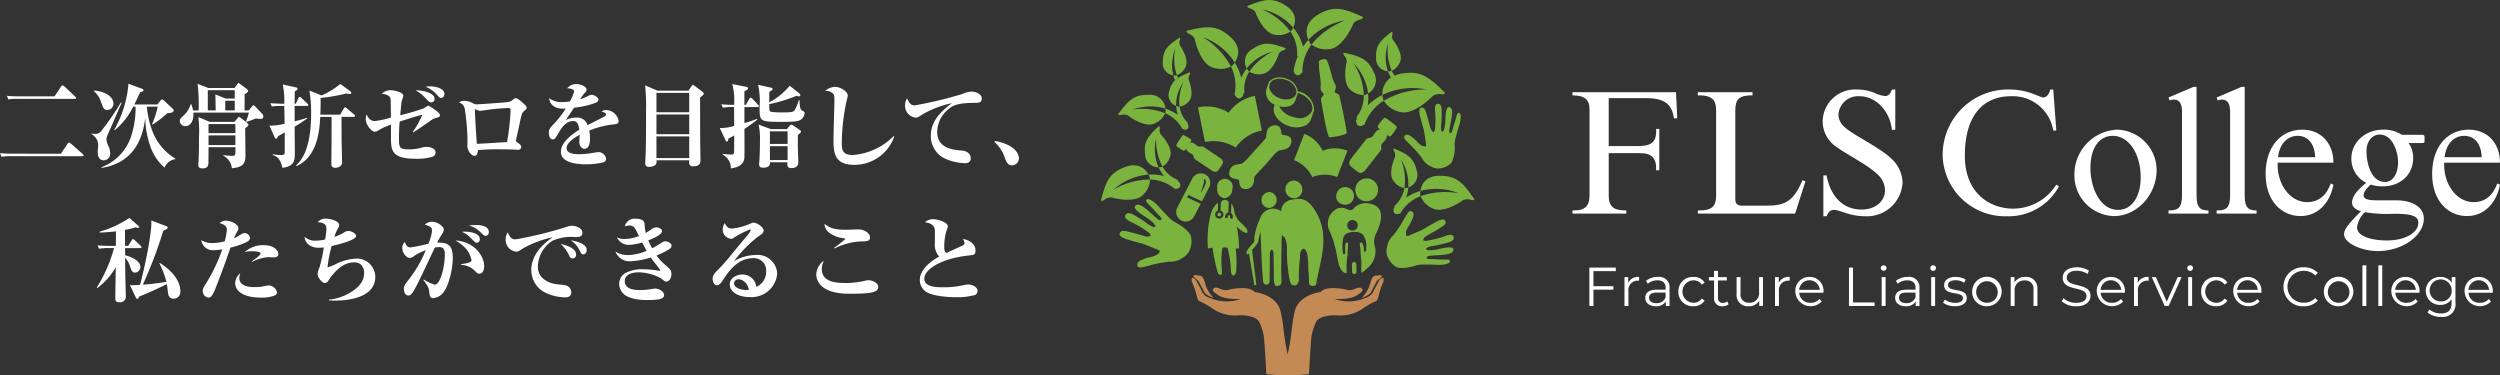 <svg xmlns="http://www.w3.org/2000/svg" xmlns:xlink="http://www.w3.org/1999/xlink" width="380.369" height="57.102" viewBox="0 0 380.369 57.102"><rect x="0" y="0" width="380.369" height="57.102" fill="#333333" stroke="none"/><defs><clipPath id="a"><rect width="380.369" height="57.102" transform="translate(0 0)" fill="none"/></clipPath><clipPath id="b"><rect width="3.027" height="3.427" transform="translate(181.584 41.856)" fill="none"/></clipPath><clipPath id="c"><rect width="3.027" height="3.427" transform="translate(207.215 41.856)" fill="none"/></clipPath><clipPath id="d"><rect width="29.21" height="14.836" transform="translate(181.308 42.267)" fill="none"/></clipPath><clipPath id="e"><rect width="8.126" height="6.579" transform="translate(196.884 20.367)" fill="none"/></clipPath><clipPath id="f"><rect width="9.723" height="7.862" transform="translate(182.269 14.589)" fill="none"/></clipPath><clipPath id="g"><rect width="9.478" height="9.706" transform="translate(187.013 19.061)" fill="none"/></clipPath><clipPath id="h"><rect width="10.236" height="8.664" transform="translate(210.955 32.1)" fill="none"/></clipPath><clipPath id="i"><rect width="8.593" height="9.852" transform="translate(213.64 15.791)" fill="none"/></clipPath><clipPath id="j"><rect width="10.974" height="10.418" transform="translate(170.332 30.3)" fill="none"/></clipPath></defs><g transform="translate(0 0)"><g clip-path="url(#a)"><g style="isolation:isolate"><g clip-path="url(#b)"><path d="M182.33,42.747c.027.032.761,1.409.917,1.74s1.188.78,1.188.78l.175.015a4.906,4.906,0,0,1-1.229-2.082,6.86,6.86,0,0,0-.3-.855.829.829,0,0,0-.71-.448.16.16,0,0,0-.1.066.842.842,0,0,0-.582-.089.214.214,0,0,0-.1.2c0,.094.719.636.746.668" fill="#c48a56"/></g></g><g style="isolation:isolate"><g clip-path="url(#c)"><path d="M207.391,45.267s1.032-.448,1.188-.779.89-1.709.917-1.741.744-.574.745-.668a.214.214,0,0,0-.1-.2.842.842,0,0,0-.583.09.16.16,0,0,0-.1-.067.831.831,0,0,0-.711.448,7.076,7.076,0,0,0-.3.857,4.9,4.9,0,0,1-1.229,2.08Z" fill="#c48a56"/></g></g><g style="isolation:isolate"><g clip-path="url(#d)"><path d="M209.858,42.632l-.816,1.509a1.78,1.78,0,0,1-1.159,1.133,6.434,6.434,0,0,1-4.821.212s2.589.164,3.539-.67c0,0,.924-.51.652-.848s-.547-.235-1.255.041a1.9,1.9,0,0,1-1.436-.016c-.116,0-2.861-.563-3.6.432,0,0-3.33.343-3.967,2.926a22.074,22.074,0,0,0-.441,2.63,34.278,34.278,0,0,1-.64,3.957,34.719,34.719,0,0,1-.64-3.957,21.946,21.946,0,0,0-.44-2.63c-.638-2.583-3.967-2.926-3.967-2.926-.741-.995-3.486-.432-3.6-.432a1.894,1.894,0,0,1-1.436.016c-.707-.276-.984-.378-1.255-.041s.652.848.652.848c.951.834,3.539.67,3.539.67a6.434,6.434,0,0,1-4.821-.212,1.78,1.78,0,0,1-1.159-1.133l-.816-1.509c-.9-.95-.617.254-.617.254a13.015,13.015,0,0,1,.745,2.189c.155.846.579.819.579.819a14.536,14.536,0,0,1,2.127,1.262,6.022,6.022,0,0,0,3.664.813s2.788-.13,3.214,1.21a9.045,9.045,0,0,1,.586,1.887c.106.6.276,3.5.4,5.853a28.732,28.732,0,0,0,6.493,0c.125-2.355.294-5.252.4-5.853a8.919,8.919,0,0,1,.586-1.887c.425-1.34,3.213-1.21,3.213-1.21a6.021,6.021,0,0,0,3.664-.813,14.505,14.505,0,0,1,2.128-1.262s.423.027.578-.819a13.111,13.111,0,0,1,.745-2.189s.285-1.2-.617-.254" fill="#c48a56"/></g></g><g style="isolation:isolate"><g clip-path="url(#e)"><path d="M205.01,22.939a5.006,5.006,0,0,0-3.782,0,5.009,5.009,0,0,0-2.777-2.566l-1.567,4a4.977,4.977,0,0,1,2.771,2.584,5.012,5.012,0,0,1,3.788-.012Z" fill="#7ab33e"/></g></g><g style="isolation:isolate"><g clip-path="url(#f)"><path d="M188.01,22.451a6.287,6.287,0,0,1,3.982-2.588l-1.067-5.274a6.28,6.28,0,0,0-3.986,2.566,6.281,6.281,0,0,0-4.67-.814l1.067,5.273a6.24,6.24,0,0,1,4.674.837" fill="#7ab33e"/></g></g><g style="isolation:isolate"><g clip-path="url(#g)"><path d="M196.47,21.643c.212-1.167-1.243-1.034-1.437-1.173s.113-1.591-1.265-1.39c-1.264.184-1.064,1.673-1.146,1.869s-1.822,2.062-1.822,2.062-1.479,1.78-1.926,1.905-1.6-.015-1.837,1.236c-.224,1.166,1.228,1.05,1.42,1.191s-.129,1.593,1.247,1.408c1.264-.171,1.08-1.665,1.164-1.86s1.419-1.571,1.419-1.571l1.057-1.2s.852-1.1,1.3-1.229,1.6,0,1.828-1.252" fill="#7ab33e"/></g></g><path d="M200.985,14.995c-.029.114.285,1.831.49,2.887a21.761,21.761,0,0,0,.671,2.891c.154.145.259.128.605.073.1-.016.226-.036.377-.056a2.588,2.588,0,0,0,.371-.056l.018,0a4,4,0,0,0,.4-.1l.185-.05c.523-.14.718-.192.789-.36.05-.118-.337-2.069-.506-2.9-.023-.113-.56-2.758-.647-2.876a1,1,0,0,0-.307-.2c-.15-.078-.336-.176-.351-.255a.878.878,0,0,1,.077-.326,1.1,1.1,0,0,0,.1-.511,2.319,2.319,0,0,0-.207-.512c-.073-.149-.155-.319-.224-.5-.057-.148-.169-.545-.3-1a11.491,11.491,0,0,0-.65-1.994.544.544,0,0,0-.427-.155l-.44.088-.01,0a.546.546,0,0,0-.335.306,11.487,11.487,0,0,0,.168,2.091c.058.473.107.883.112,1.042.006.194,0,.382-.014.548a2.355,2.355,0,0,0,.005.551,1.455,1.455,0,0,0,.342.525,1.129,1.129,0,0,1,.143.185c.007.043-.125.213-.2.315a1.335,1.335,0,0,0-.229.356" fill="#7ab33e"/><path d="M181.212,21.222l-.007-.007a5.834,5.834,0,0,0-1.142-.675c-.137.012-.29.244-.5.565l-.115.174-.012.018,0,0c-.313.467-.5.76-.455.9a5.181,5.181,0,0,0,1.078.731l.008,0a.261.261,0,0,0,.211-.074.9.9,0,0,0,.189-.256,1.143,1.143,0,0,0,.133.335,1.891,1.891,0,0,0,.585.415c.095.054.184.1.245.144a.737.737,0,0,1,.194.392.613.613,0,0,0,.159.331l.266.178c.638.425,2.331,1.556,2.435,1.631a.932.932,0,0,0,.651.092,2.414,2.414,0,0,0,.437-.516l.256-.381a1.947,1.947,0,0,0,.264-.53.92.92,0,0,0-.332-.566c-.125-.086-1.746-1.171-2.437-1.634l-.265-.177a.612.612,0,0,0-.366-.022.728.728,0,0,1-.436-.03c-.061-.04-.142-.1-.227-.172a1.87,1.87,0,0,0-.607-.382,1.125,1.125,0,0,0-.36,0,.885.885,0,0,0,.165-.271.255.255,0,0,0-.012-.224" fill="#7ab33e"/><path d="M211.008,20.493a1.059,1.059,0,0,0,.315.225.314.314,0,0,0,.272.006l.009-.009a6.987,6.987,0,0,0,.922-1.323c0-.168-.269-.374-.638-.659l-.2-.156-.021-.016,0,0c-.538-.422-.877-.675-1.051-.634a6.3,6.3,0,0,0-.986,1.242l0,.009a.309.309,0,0,0,.07.263,1.081,1.081,0,0,0,.293.252,1.382,1.382,0,0,0-.418.131,2.286,2.286,0,0,0-.557.672c-.074.11-.142.214-.2.284a.9.9,0,0,1-.493.2.744.744,0,0,0-.416.163l-.24.307c-.574.735-2.1,2.686-2.2,2.805a1.14,1.14,0,0,0-.17.782,2.98,2.98,0,0,0,.586.577l.44.345a2.346,2.346,0,0,0,.618.367,1.115,1.115,0,0,0,.717-.349c.116-.145,1.579-2.012,2.2-2.81l.238-.3a.739.739,0,0,0,.06-.443.893.893,0,0,1,.076-.526c.055-.07.14-.162.23-.259a2.3,2.3,0,0,0,.519-.7,1.4,1.4,0,0,0,.028-.437" fill="#7ab33e"/><path d="M200.607,2.189c-2.317,1.334-1.864,3.135-1.544,3.878A9.914,9.914,0,0,1,204.674,3.1a12.053,12.053,0,0,0-5.131,3.684,3.59,3.59,0,0,0,2.588.7c2.009-.055,3.5-3.22,3.72-3.762s.888-.686,1.184-.773a.539.539,0,0,0,.365-.348c-3.11-1.433-4.519-1.726-6.793-.417" fill="#7ab33e"/><path d="M199.064,6.067a8.481,8.481,0,0,0-.8,1.022A7.684,7.684,0,0,0,196.76,4.2a2.307,2.307,0,0,1-.162.289,1.118,1.118,0,0,1-.276.307,5.727,5.727,0,0,1,1.024,3.634,1.419,1.419,0,0,0,.11.146,8,8,0,0,0-.634,2.318c.56,1.224,1.343.083,1.343.083a6.685,6.685,0,0,1,1.379-4.188,1.3,1.3,0,0,1-.306-.371,2.767,2.767,0,0,1-.174-.346" fill="#7ab33e"/><path d="M192.071,1.447A8.49,8.49,0,0,1,196.76,4.2c.3-.623.756-2.147-1.176-3.375-1.9-1.2-3.113-1.007-5.826.1a.46.46,0,0,0,.3.311c.25.086.817.234.984.706s1.325,3.235,3.041,3.357a3.073,3.073,0,0,0,2.24-.506,10.313,10.313,0,0,0-4.251-3.344" fill="#7ab33e"/><path d="M219.19,26.745c-2.464-.066-2.973,1.569-3.079,2.307a9.126,9.126,0,0,1,5.838.365,11.109,11.109,0,0,0-5.806.429,3.309,3.309,0,0,0,1.7,1.8c1.606.923,4.3-.848,4.734-1.169a1.512,1.512,0,0,1,1.3-.038.493.493,0,0,0,.454-.1c-1.756-2.622-2.722-3.531-5.14-3.595" fill="#7ab33e"/><path d="M216.081,29.407a2.684,2.684,0,0,1,.029-.355,8.05,8.05,0,0,0-2.176,1.008,6.107,6.107,0,0,0,.336-1.547,1.913,1.913,0,0,1-.26.075.929.929,0,0,1-.337.021,4.681,4.681,0,0,1-1.489,2.7,1.12,1.12,0,0,0-.02.284c-.08.1-.135.169-.135.169-.149,1.231,1.016.711,1.016.711a6.158,6.158,0,0,1,3.1-2.63,1.222,1.222,0,0,1-.061-.439" fill="#7ab33e"/><path d="M213.116,24.221a6.937,6.937,0,0,1,1.154,4.292,2.018,2.018,0,0,0,1.252-2.641c-.413-1.79-1.235-2.373-3.453-3.284a.375.375,0,0,0,0,.353,1.151,1.151,0,0,1,.168.975c-.173.371-1.085,2.646-.155,3.7a2.514,2.514,0,0,0,1.6.991,8.444,8.444,0,0,0-.558-4.388" fill="#7ab33e"/><path d="M206.021,39.869a.337.337,0,0,0-.331.344l.022,1.153a.337.337,0,1,0,.674-.013l-.021-1.153a.338.338,0,0,0-.344-.331" fill="#7ab33e"/><path d="M208.112,30.6a1.734,1.734,0,1,0-1.866-1.365,1.64,1.64,0,0,0,1.866,1.365" fill="#7ab33e"/><path d="M204.134,31.043a1.345,1.345,0,1,0-.781-1.528,1.225,1.225,0,0,0,.781,1.528" fill="#7ab33e"/><path d="M209.272,35.766c.429-.975,2.349-4.691-1.542-4.866a2.782,2.782,0,0,0-1.555.589c-.375.439-.518.529-.921.442-.574-.124-.742-.487-1.706-.237a2.547,2.547,0,0,0-1.181,3.614,13.324,13.324,0,0,1,.73,2.156c.425,1.522.4,2.715.962,3.584.4.61.817.489.817.489s.018.179,0-.835a9.4,9.4,0,0,1,.146-1.83l.029-.854.063-.889a.2.2,0,0,0-.408-.032,5.551,5.551,0,0,0-.032,1.221c.074.382-.32.571-.372.026a5.564,5.564,0,0,1-.013-1.567,1.98,1.98,0,0,1,.225-.892,1,1,0,0,1,.767-.493,2.163,2.163,0,0,1,.9-.1,1.852,1.852,0,0,1,.915.207.984.984,0,0,1,.447.519,2.069,2.069,0,0,1,.311.932,4.48,4.48,0,0,1,.019.684c-.005.255.017.57-.145.648-.213.1-.182-.092-.208-.272a3.119,3.119,0,0,0-.14-.786c-.073-.193-.106-.267-.167-.293a.2.2,0,0,0-.158-.033.2.2,0,0,0-.086.045c-.085.043-.1.159-.064.426.052.34.078.564.1.767s-.019.225.038.833.051.375.084.9a5.469,5.469,0,0,1-.029.857c.007.154.042.786.042.786a3.3,3.3,0,0,0,.834-.658,3.307,3.307,0,0,0,1.254-3.23,2.565,2.565,0,0,1,.036-1.86m-3.473-.683a.8.8,0,1,1,.788-.818.8.8,0,0,1-.788.818" fill="#7ab33e"/><path d="M193.08,31.638a1.2,1.2,0,0,0,1.154-1.218,1.165,1.165,0,0,0-1.143-1.2,1.2,1.2,0,0,0-1.154,1.218,1.165,1.165,0,0,0,1.143,1.2" fill="#7ab33e"/><path d="M196.951,30.171a1.3,1.3,0,0,0,1.189-1.421,1.335,1.335,0,0,0-1.372-1.276,1.3,1.3,0,0,0-1.189,1.421,1.337,1.337,0,0,0,1.372,1.276" fill="#7ab33e"/><path d="M200.026,31.936c-1.3-2.034-2.4-1.741-3.532-1.544a1.845,1.845,0,0,0-1.443,1.119,3.217,3.217,0,0,0-.151.622,2.04,2.04,0,0,0-3.127,1,9.688,9.688,0,0,0-.941,3.131l0,.538s-1.288,1.281-1.175,1.689c.118.427.365.046.365.046l.833,4.9.3-.1-.662-5.317.229-.227.466-.561.228-.4.357-1.674.221,5.16.164,2.382s.067.623.449.62.558-.223.56-.627c0-.343.039-3.115.05-3.941a1.027,1.027,0,0,1-.007-.194c.017-.308.153-.555.3-.551.1,0,.182.121.219.291a.768.768,0,0,1,.039.248c.016.662.057,4.179.057,4.179s.065.884.448.806.8-.154.7-.96c-.09-.722.019-5.708.043-6.74.805.192.795,1.934.795,1.934a18.971,18.971,0,0,0,.078,2.454c0,.068,0,.109,0,.109s.019.131.052.338a13.214,13.214,0,0,0,.241,1.767c.015.058.031.122.045.175l0,.012a1.461,1.461,0,0,0,.295.691.817.817,0,0,0,.3.082.43.43,0,0,0,.554-.18,1.112,1.112,0,0,0,.238-.936,27.4,27.4,0,0,1,.2-3.261c0-.047-.009-.093-.009-.141-.007-.555.228-1.009.524-1.015.23,0,.427.262.509.639a.469.469,0,0,1,.051.123,12.7,12.7,0,0,1,.165,1.942,6.889,6.889,0,0,0,.072,1.126c.024.929-.005.41.03,1.044.024.449-.055.7.572.777a.5.5,0,0,0,.567-.482c.589-3.592,2.187-7.266-.273-11.1" fill="#7ab33e"/><path d="M185.288,32.805a.279.279,0,1,0,.046-.392.279.279,0,0,0-.046.392" fill="#7ab33e"/><path d="M186.251,30.166a1.347,1.347,0,0,0,1.24-1.405,1.183,1.183,0,1,0-2.284-.151,1.347,1.347,0,0,0,1.044,1.556" fill="#7ab33e"/><path d="M189.736,34.934s-.075-.258-1.033-1.127a3.458,3.458,0,0,1-.86-1.412c-.058-.356-.1-.577-.1-.577s-.2-.591-.21-.573a2.17,2.17,0,0,0-.176-.3l-.069,1.46v0a.587.587,0,0,1,.131.114.8.8,0,0,1,.151.583.206.206,0,0,1-.409-.047.388.388,0,0,0-.064-.281.134.134,0,0,0-.083-.053.154.154,0,0,0-.12.057.419.419,0,0,0-.1.235.205.205,0,0,1-.228.18.216.216,0,0,1-.071-.021.207.207,0,0,1-.109-.206.825.825,0,0,1,.211-.471.585.585,0,0,1,.285-.167l.068-1.428a.408.408,0,0,0-.147-.32.638.638,0,0,0-.182-.112h0a.758.758,0,0,0-.6.015c-.1.08-.26.246-.266.36l-.057,1.191a.627.627,0,1,1-.577.106.6.6,0,0,1,.165-.091l.059-1.226v-.009a3.339,3.339,0,0,0-1.131,1.759,15.758,15.758,0,0,0-.429,5.163c.021.207.651-.19.7.016a28.145,28.145,0,0,0,.811,3.787.431.431,0,0,0,.486.25c.2-.042.12-.307.1-1.01a12.263,12.263,0,0,1,.053-2.741s-.014-.366.275-.392.51-.012.577.144.228,1.043.228,1.043a13.683,13.683,0,0,1,.256,2.175c.044.894.244.851.244.851s.591.346.6-1.091A17.73,17.73,0,0,0,188,37.817l.514-.005a16.37,16.37,0,0,0-.345-3.328,5.139,5.139,0,0,0,.935.749c1.024.6.631-.3.631-.3" fill="#7ab33e"/><g style="isolation:isolate"><g clip-path="url(#h)"><path d="M218.235,37.38a12.736,12.736,0,0,0,1.4-.3c.88-.212,1.7-.381,1.536-1.057-.15-.631-1.45-.048-1.45-.048a14.83,14.83,0,0,1-2.571.648c-1.234.168-.2-.682-.2-.682l1.251-.716s1.279-.745,1.439-.9.459-.326.208-.779-1.421.243-1.421.243-1.464.821-1.751,1.014-1.667.758-2.278,1.035-.446-.235-.478-.506.488-1.059.544-1.149a6.477,6.477,0,0,0,.516-1.114c.215-.6-.017-.782-.182-.924s-.526.128-.526.128-.556.849-.828,1.381a17.662,17.662,0,0,1-1.466,2.162,3.031,3.031,0,0,0-.956,1.821,2.429,2.429,0,0,0,.007,1.211,3.279,3.279,0,0,0,1.418,1.779c.964.419,3.01-.222,3.088-.273a6.277,6.277,0,0,1,.869-.112s1.716.005,2.4.056,1.828-.154,1.816-.541-.51-.221-1.9-.3S217.1,39.5,217.1,39.2s.33-.284,1.847-.383,2.235-.277,2.17-.918c-.057-.558-2.047-.041-2.047-.041s-2.005.495-2.088,0c-.047-.281,1.249-.479,1.249-.479" fill="#7ab33e"/></g></g><g style="isolation:isolate"><g clip-path="url(#i)"><path d="M219.412,20.014c-.265-.025-.134-1.243-.134-1.243a11.956,11.956,0,0,0,.063-1.337c.019-.847.062-1.626-.588-1.642-.607-.016-.391,1.3-.391,1.3a13.858,13.858,0,0,1-.03,2.479c-.143,1.156-.665.021-.665.021l-.347-1.3s-.368-1.334-.473-1.517-.184-.492-.654-.374-.12,1.342-.12,1.342.391,1.521.5,1.827.286,1.688.391,2.307-.32.347-.572.311-.842-.695-.91-.767a6.044,6.044,0,0,0-.883-.734c-.489-.336-.711-.171-.878-.056s-.011.507-.011.507.635.7,1.05,1.079a16.535,16.535,0,0,1,1.6,1.842,2.836,2.836,0,0,0,1.418,1.3,2.273,2.273,0,0,0,1.1.284,3.074,3.074,0,0,0,1.948-.856,5.364,5.364,0,0,0,.492-2.858,5.92,5.92,0,0,1,.107-.812s.415-1.55.626-2.159.3-1.69-.054-1.772-.322.408-.726,1.642-.349,1.474-.613,1.4-.178-.367.1-1.762.285-2.088-.31-2.182c-.518-.082-.528,1.841-.528,1.841s-.032,1.931-.5,1.887" fill="#7ab33e"/></g></g><g style="isolation:isolate"><g clip-path="url(#j)"><path d="M178.685,33.771a6.645,6.645,0,0,1-.728-.574s-1.269-1.3-1.74-1.857-1.472-1.267-1.756-.97.211.549,1.179,1.655,1.234,1.191,1.011,1.408-.459-.039-1.659-1.111-1.867-1.483-2.3-.959c-.379.456,1.487,1.577,1.487,1.577s1.861,1.147,1.548,1.578c-.178.243-1.288-.588-1.288-.588a13.208,13.208,0,0,0-1.265-.834c-.813-.508-1.547-1-1.938-.377-.365.582,1.04,1.132,1.04,1.132a15.77,15.77,0,0,1,2.4,1.461c1.042.808-.363.66-.363.66l-1.469-.414s-1.512-.414-1.75-.417-.585-.1-.742.42,1.237.893,1.237.893,1.706.5,2.065.572,1.808.7,2.471.952.153.512-.027.737a3.668,3.668,0,0,1-1.272.442,6.718,6.718,0,0,0-1.225.436c-.61.281-.578.592-.562.822s.486.3.486.3,1.054-.21,1.657-.4a18.86,18.86,0,0,1,2.721-.5,3.212,3.212,0,0,0,2.085-.628,2.576,2.576,0,0,0,.91-.9,3.48,3.48,0,0,0,.292-2.391c-.4-1.039-2.4-2.109-2.5-2.13" fill="#7ab33e"/></g></g><path d="M213.315,11.184a4.783,4.783,0,0,0-1.13.329,4.741,4.741,0,0,1-.441-.73.858.858,0,0,1-.316.062,1.822,1.822,0,0,1-.259-.007,5.571,5.571,0,0,0,.45.963,2.913,2.913,0,0,0-1.283,2.634,10.466,10.466,0,0,1,6.654-.827,12.726,12.726,0,0,0-6.449,1.715,3.8,3.8,0,0,0,2.292,1.666c2,.7,4.665-1.868,5.084-2.32a1.734,1.734,0,0,1,1.459-.32.568.568,0,0,0,.49-.206c-2.533-2.581-3.815-3.4-6.551-2.959" fill="#7ab33e"/><path d="M210.337,14.434a9.167,9.167,0,0,0-2.237,1.6,6.993,6.993,0,0,0,.049-1.814,2.365,2.365,0,0,1-.277.14,1.048,1.048,0,0,1-.374.094,5.368,5.368,0,0,1-1.1,3.361,1.216,1.216,0,0,0,.037.324c-.07.127-.117.219-.117.219.093,1.418,1.295.585,1.295.585a7.067,7.067,0,0,1,2.931-3.619,1.362,1.362,0,0,1-.161-.481,2.779,2.779,0,0,1-.043-.407" fill="#7ab33e"/><path d="M208.15,14.218a2.313,2.313,0,0,0,.85-3.24c-.845-1.929-1.9-2.41-4.586-2.966a.431.431,0,0,0,.07.4,1.314,1.314,0,0,1,.4,1.062c-.116.454-.66,3.21.611,4.2a2.881,2.881,0,0,0,2.007.778,9.671,9.671,0,0,0-1.559-4.824,7.955,7.955,0,0,1,2.211,4.589" fill="#7ab33e"/><path d="M211.2,6.583a8.08,8.08,0,0,0,.541,4.2,2.408,2.408,0,0,0,1.24-1.3c.607-1.2-.786-3.091-1.036-3.392a1.1,1.1,0,0,1-.079-.945.362.362,0,0,0-.09-.326c-1.835,1.379-2.457,2.117-2.408,3.876a1.932,1.932,0,0,0,1.8,2.145,6.635,6.635,0,0,1,.034-4.255" fill="#7ab33e"/><path d="M199.935,16.638a2.9,2.9,0,0,0-2.169-2.668c-.1-.037-.206-.054-.309-.083a2.418,2.418,0,0,0-1.721-1.917,2.734,2.734,0,0,0-2.044.009,1.509,1.509,0,0,0-.436.312.143.143,0,0,0-.162.09l-.128.369-.324.941a2.01,2.01,0,0,0,1.305,2.223l-.076.222c-.379,1.1.566,2.447,2.1,3a3.425,3.425,0,0,0,2.573-.008,1.7,1.7,0,0,0,.913-.972l.408-1.183h0v0l.072-.209a.176.176,0,0,0-.008-.126m-6.761-3.815c.266-.771,1.384-1.07,2.5-.666a2.232,2.232,0,0,1,1.573,1.673,1.082,1.082,0,0,1,0,.248,1.059,1.059,0,0,1-.039.208,1.2,1.2,0,0,1-.731.7,1.737,1.737,0,0,1-.195.072,2.653,2.653,0,0,1-1.57-.106c-.033-.012-.062-.029-.094-.042-.094-.038-.187-.076-.274-.121-.888-.461-1.4-1.283-1.162-1.965m6.435,4.062a2.076,2.076,0,0,1-2.418,1.015,3.711,3.711,0,0,1-.724-.178,3.438,3.438,0,0,1-1.567-1.108,2.4,2.4,0,0,1-.275-.453,2.944,2.944,0,0,0,1.15.069,1.985,1.985,0,0,0,.582-.16,1.345,1.345,0,0,0,.725-.771l0-.005.323-.935h0v0l.057-.166a.111.111,0,0,0,0-.048c.073.022.145.036.219.063,1.4.509,2.262,1.708,1.927,2.68" fill="#7ab33e"/><path d="M183.043,5.66a9.649,9.649,0,0,1,4.827,3.858c.441-.652,1.2-2.292-.772-3.989-1.936-1.666-3.337-1.642-6.572-.836a.52.52,0,0,0,.286.4c.267.138.881.4.991.955s.963,3.857,2.874,4.274a3.492,3.492,0,0,0,2.6-.2,11.726,11.726,0,0,0-4.237-4.457" fill="#7ab33e"/><path d="M190.587,7.448a2.134,2.134,0,0,0-.9,2.955,7.323,7.323,0,0,1,3.949-2.538,8.917,8.917,0,0,0-3.551,3.036,2.662,2.662,0,0,0,1.952.358c1.477-.167,2.38-2.593,2.507-3.006s.61-.561.823-.644a.4.4,0,0,0,.247-.278c-2.381-.862-3.438-.99-5.031.117" fill="#7ab33e"/><path d="M189.842,10.647a2.135,2.135,0,0,1-.151-.244,6.487,6.487,0,0,0-.836,1.449,8.514,8.514,0,0,0-.985-2.334,2.659,2.659,0,0,1-.231.3,1.248,1.248,0,0,1-.358.3,6.518,6.518,0,0,1,.556,4.256s.543,1.234,1.3.165c0,0,.006-.1.013-.228a1.257,1.257,0,0,0,.187-.236,4.933,4.933,0,0,1,.752-3.172.975.975,0,0,1-.247-.255" fill="#7ab33e"/><path d="M179.555,6.955a1.058,1.058,0,0,1-.016-.91.348.348,0,0,0-.065-.318c-1.845,1.2-2.487,1.873-2.551,3.56a1.854,1.854,0,0,0,1.585,2.168c-.023-.083-.032-.18-.052-.267a5.933,5.933,0,0,1-.062-2.17,7.394,7.394,0,0,1,.416-1.636,7.759,7.759,0,0,0,.253,4.057,2.311,2.311,0,0,0,1.27-1.169c.657-1.114-.558-3.011-.778-3.315" fill="#7ab33e"/><path d="M178.756,11.479a1.8,1.8,0,0,1-.248-.023,5.544,5.544,0,0,0,.279.766,3.263,3.263,0,0,1,.266-.243c.061-.046.133-.088.2-.132a4.149,4.149,0,0,1-.189-.407.843.843,0,0,1-.307.039" fill="#7ab33e"/><path d="M172.215,16.679a9.756,9.756,0,0,1,1.674-.4,8.094,8.094,0,0,1,1.463-.084,7.191,7.191,0,0,1,1.975.339c0-.046-.017-.1-.025-.158a2.625,2.625,0,0,0-.164-.559,2.363,2.363,0,0,0-2.432-1.389c-2.115-.016-2.986.749-4.6,2.988a.434.434,0,0,0,.394.1,1.324,1.324,0,0,1,1.137.072c.368.293,2.671,1.92,4.1,1.162a2.891,2.891,0,0,0,1.535-1.521,9.7,9.7,0,0,0-5.06-.548" fill="#7ab33e"/><path d="M178.951,16.118a5.283,5.283,0,0,0,.246,1.362,7.035,7.035,0,0,0-1.871-.946,2.362,2.362,0,0,1,.015.312,1.02,1.02,0,0,1-.067.381,5.391,5.391,0,0,1,2.629,2.389s1,.49.91-.59l-.115-.151a.987.987,0,0,0-.009-.249,4.1,4.1,0,0,1-1.221-2.406.822.822,0,0,1-.293-.028,1.658,1.658,0,0,1-.224-.074" fill="#7ab33e"/><path d="M180.867,12.162a1,1,0,0,1,.176-.847.33.33,0,0,0,.007-.309,8.946,8.946,0,0,0-1.8.841c-.067.043-.139.086-.2.132a3.263,3.263,0,0,0-.266.243,2.2,2.2,0,0,0-.188.172,3.39,3.39,0,0,0-.664,1.379,1.764,1.764,0,0,0,1.016,2.344,5.674,5.674,0,0,1,.513-2.575,7.29,7.29,0,0,1,.365-.686c.088-.152.154-.3.258-.454,0,0-.09.193-.2.5-.034.093-.07.2-.106.316-.047.15-.1.313-.142.5a7.8,7.8,0,0,0-.184,1.036,5.684,5.684,0,0,0,.015,1.472,2.2,2.2,0,0,0,1.423-.818c.844-.9.116-2.91-.025-3.239" fill="#7ab33e"/><path d="M174.736,26.565c-.346-.653-1.368-2.006-3.644-1.12-2.233.869-2.83,2.039-3.59,5.073a.489.489,0,0,0,.456-.061,1.5,1.5,0,0,1,1.228-.4c.51.154,3.618.9,4.806-.495a3.282,3.282,0,0,0,.98-2.245,11,11,0,0,0-5.559,1.543,9.051,9.051,0,0,1,5.323-2.3" fill="#7ab33e"/><path d="M179.451,27.729s-.075-.048-.183-.112a1.109,1.109,0,0,0-.113-.258,4.636,4.636,0,0,1-2.294-2.023.934.934,0,0,1-.321.094,1.983,1.983,0,0,1-.268.016,6.062,6.062,0,0,0,.831,1.331,7.967,7.967,0,0,0-2.367-.212,2.619,2.619,0,0,1,.147.321,1.222,1.222,0,0,1,.089.43,6.106,6.106,0,0,1,3.769,1.416s1.261.095.71-1" fill="#7ab33e"/><path d="M175.912,21.057a8.353,8.353,0,0,0,.949,4.279,2.493,2.493,0,0,0,1.156-1.458c.514-1.3-1.1-3.113-1.384-3.4a1.144,1.144,0,0,1-.169-.967.372.372,0,0,0-.122-.327c-1.764,1.592-2.336,2.41-2.122,4.218a2,2,0,0,0,2.052,2.044,6.871,6.871,0,0,1-.36-4.389" fill="#7ab33e"/><path d="M182.68,31l-2.064-.958.175-.375,2.079.965,1.11-2.147a1.446,1.446,0,1,0-2.569-1.33l-2.291,4.433a1.446,1.446,0,1,0,2.568,1.33Zm.459-3.087a1.2,1.2,0,0,0-.007-.689s.407.04.338.6a4.322,4.322,0,0,1-.8,1.476,14.118,14.118,0,0,0,.465-1.39" fill="#7ab33e"/><path d="M255.19,18h-.513c-.27-2.151-1.459-3.065-4.161-3.065h-5.754v7.286h4.511c1.892,0,2.837-.537,2.7-2.608h.486V25.91h-.486c.081-1.8-.621-2.608-2.4-2.608h-4.809v6.427c0,1.666.675,2.312,2.674,2.285V32.5H239.25v-.484c2.054.054,2.593-.78,2.593-2.34V16.661c0-1.614-.864-2.151-2.593-2.151v-.485H255Z" fill="#fff"/><path d="M273.127,32.5H258.321v-.484c2.324.054,2.783-.753,2.783-2.339V16.822c0-1.479-.459-2.366-2.783-2.312v-.485h8.321v.485c-2.052-.028-2.62.591-2.62,2.339V30.212c0,.807.27,1.076,1.081,1.076h3.782c2.593,0,4-.592,5.35-3.872l.459.162Z" fill="#fff"/><path d="M288.363,19.753h-.513c-.3-2.877-2.459-5.109-4.918-5.109a2.989,2.989,0,0,0-3.215,2.716,2.492,2.492,0,0,0,.892,1.936c1.189,1.183,5.457,3.146,7.241,4.92a5.087,5.087,0,0,1,1.621,3.577,5.421,5.421,0,0,1-5.7,5.109c-2.378,0-3.809-.968-4.755-.968-.487,0-.838.3-1.108.968h-.486V26.69h.486c.568,2.985,2.3,5.19,5.35,5.19,2.053,0,3.539-1.237,3.539-2.931a3.281,3.281,0,0,0-1.053-2.339c-1.784-1.775-5.756-3.55-7.052-4.84a4.705,4.705,0,0,1-1.379-3.361,4.937,4.937,0,0,1,5.242-4.787,7.025,7.025,0,0,1,2.594.485,5.031,5.031,0,0,0,1.674.51c.46,0,.785-.322,1.028-.995h.513Z" fill="#fff"/><path d="M312.864,19.86H312.4a6.243,6.243,0,0,0-6.484-5.217c-3.863,0-6.97,2.555-6.97,9.062,0,5.673,3.782,8.04,7.376,8.04a7.761,7.761,0,0,0,6.537-3.657l.406.269a8.7,8.7,0,0,1-7.889,4.544,9.5,9.5,0,0,1-9.808-9.384,9.953,9.953,0,0,1,10.131-9.9c3,0,4.566,1.21,5.216,1.21.4,0,.864-.457,1.026-1.21h.459Z" fill="#fff"/><path d="M321.643,32.875a6.181,6.181,0,0,1-6.025-6.265,6.816,6.816,0,0,1,6.484-6.884,6.186,6.186,0,0,1,6.024,6.131c0,3.791-3,7.018-6.483,7.018m-.19-12.208c-2.079,0-3.4,1.883-3.4,4.867,0,3.039,1.46,6.4,4.215,6.4,2.054,0,3.431-1.963,3.431-4.948,0-3.6-1.81-6.319-4.242-6.319" fill="#fff"/><path d="M330.745,15.155a1.315,1.315,0,0,0-.324.027,1.147,1.147,0,0,0-.325.107l-.162-.457,3.782-1.613h.486V29.54c0,1.91.406,2.474,1.811,2.474V32.5h-6.079v-.484c1.566,0,2.053-.43,2.053-2.474V17.064c0-1.318-.4-1.909-1.242-1.909" fill="#fff"/><path d="M338.065,15.155a1.319,1.319,0,0,0-.324.027,1.143,1.143,0,0,0-.324.107l-.162-.457,3.782-1.613h.486V29.54c0,1.91.406,2.474,1.811,2.474V32.5h-6.079v-.484c1.566,0,2.053-.43,2.053-2.474V17.064c0-1.318-.4-1.909-1.243-1.909" fill="#fff"/><path d="M355.03,28.114c-.593,2.958-2.512,4.76-5.024,4.76-2.7,0-5.3-2.1-5.3-6.426,0-4.033,2.242-6.722,5.593-6.722,2.81,0,4.727,2.043,4.727,5.028h-8.483c-.162,2.984,1.7,6,4.485,6,1.7,0,2.918-.968,3.593-2.85Zm-2.782-4.194c-.081-2.043-1.081-3.254-2.675-3.254s-2.782,1.318-2.972,3.254Z" fill="#fff"/><path d="M368.322,20.506c.486,0,.567.054.567.43v.484c0,.3-.054.35-.486.35h-1.946a3.8,3.8,0,0,1,.7,2.285c0,2.528-1.945,4.3-4.674,4.3a6.087,6.087,0,0,1-1.783-.269c-.729.646-1.081,1.183-1.081,1.614,0,.564.54.78,2.189.78h2.809c2.432,0,4.161,1.048,4.161,2.769,0,2.635-3.269,4.948-7,4.948-2.566,0-5.132-1.264-5.132-2.528,0-.618.243-1.21,2.566-3.522-.919-.3-1.351-.726-1.351-1.318,0-.887.649-1.8,2.161-3.012a4.077,4.077,0,0,1-2.269-3.683c0-2.5,2.108-4.41,4.89-4.41a5,5,0,0,1,2.783.78Zm-8.483,11.777a3.693,3.693,0,0,0-1.216,2.313c0,1.371,2.215,1.99,4.566,1.99,2.7,0,4.754-1.157,4.754-2.689,0-.969-.864-1.372-3.646-1.372a20.327,20.327,0,0,1-4.458-.242m3.052-4.6c1.162,0,1.972-1.237,1.972-3.012,0-1.425-.756-4.194-2.782-4.194-1.189,0-2.027,1.048-2.027,2.528,0,1.721.649,4.678,2.837,4.678" fill="#fff"/><path d="M380.369,28.114c-.594,2.958-2.512,4.76-5.025,4.76-2.7,0-5.3-2.1-5.3-6.426,0-4.033,2.243-6.722,5.594-6.722,2.809,0,4.727,2.043,4.727,5.028h-8.484c-.161,2.984,1.7,6,4.486,6,1.7,0,2.917-.968,3.593-2.85Zm-2.783-4.194c-.08-2.043-1.08-3.254-2.674-3.254s-2.783,1.318-2.972,3.254Z" fill="#fff"/><path d="M242.438,41.25v2.292h3.034v.534h-3.034v2.475h-.62V40.717h4.023v.533Z" fill="#fff"/><path d="M249.386,42.134v.575c-.051,0-.1-.008-.143-.008a1.421,1.421,0,0,0-1.483,1.616v2.235h-.6V42.167h.57v.859a1.665,1.665,0,0,1,1.652-.892" fill="#fff"/><path d="M254.02,43.835v2.717h-.57v-.683a1.66,1.66,0,0,1-1.517.725c-1,0-1.609-.517-1.609-1.275,0-.676.436-1.243,1.7-1.243h1.4V43.81c0-.75-.427-1.159-1.249-1.159a2.249,2.249,0,0,0-1.466.517l-.269-.442a2.809,2.809,0,0,1,1.794-.591,1.561,1.561,0,0,1,1.785,1.7m-.6,1.4v-.716h-1.383c-.855,0-1.132.332-1.132.783,0,.508.411.825,1.115.825a1.411,1.411,0,0,0,1.4-.892" fill="#fff"/><path d="M255.36,44.36a2.165,2.165,0,0,1,2.272-2.226,1.93,1.93,0,0,1,1.727.867l-.444.3a1.5,1.5,0,0,0-1.283-.65,1.71,1.71,0,0,0,0,3.418,1.494,1.494,0,0,0,1.283-.642l.444.3a1.947,1.947,0,0,1-1.727.867,2.171,2.171,0,0,1-2.272-2.234" fill="#fff"/><path d="M263.012,46.285a1.425,1.425,0,0,1-.932.308,1.163,1.163,0,0,1-1.29-1.275v-2.65H260v-.5h.787v-.958h.6v.958h1.342v.5h-1.342v2.617a.7.7,0,0,0,.763.8.985.985,0,0,0,.653-.225Z" fill="#fff"/><path d="M268.233,42.167v4.384h-.571v-.8a1.754,1.754,0,0,1-1.584.842,1.7,1.7,0,0,1-1.86-1.884V42.167h.6v2.484a1.23,1.23,0,0,0,1.324,1.409,1.429,1.429,0,0,0,1.5-1.592v-2.3Z" fill="#fff"/><path d="M272.288,42.134v.575c-.05,0-.1-.008-.142-.008a1.421,1.421,0,0,0-1.484,1.616v2.235h-.6V42.167h.569v.859a1.665,1.665,0,0,1,1.652-.892" fill="#fff"/><path d="M277.433,44.543h-3.688a1.629,1.629,0,0,0,1.736,1.525,1.743,1.743,0,0,0,1.349-.575l.335.383a2.334,2.334,0,0,1-4.015-1.516,2.117,2.117,0,0,1,2.154-2.226,2.1,2.1,0,0,1,2.138,2.226c0,.049-.009.116-.009.183m-3.688-.442h3.127a1.567,1.567,0,0,0-3.127,0" fill="#fff"/><path d="M281.313,40.717h.62v5.3h3.286v.533h-3.906Z" fill="#fff"/><path d="M286.156,40.784a.428.428,0,0,1,.435-.417.421.421,0,0,1,.436.408.436.436,0,0,1-.871.009m.133,1.383h.6v4.384h-.6Z" fill="#fff"/><path d="M292.039,43.835v2.717h-.57v-.683a1.661,1.661,0,0,1-1.517.725c-1,0-1.609-.517-1.609-1.275,0-.676.435-1.243,1.7-1.243h1.4V43.81c0-.75-.427-1.159-1.248-1.159a2.25,2.25,0,0,0-1.467.517l-.268-.442a2.808,2.808,0,0,1,1.793-.591,1.562,1.562,0,0,1,1.786,1.7m-.6,1.4v-.716H290.06c-.854,0-1.131.332-1.131.783,0,.508.41.825,1.114.825a1.411,1.411,0,0,0,1.4-.892" fill="#fff"/><path d="M293.688,40.784a.429.429,0,0,1,.437-.417.421.421,0,0,1,.435.408.436.436,0,0,1-.872.009m.135,1.383h.6v4.384h-.6Z" fill="#fff"/><path d="M295.633,46.051l.269-.466a2.677,2.677,0,0,0,1.567.491c.838,0,1.181-.283,1.181-.716,0-1.143-2.858-.243-2.858-1.976,0-.717.621-1.25,1.744-1.25a3,3,0,0,1,1.559.408l-.26.475a2.266,2.266,0,0,0-1.3-.375c-.8,0-1.149.309-1.149.725,0,1.184,2.859.292,2.859,1.976,0,.758-.671,1.25-1.819,1.25a2.955,2.955,0,0,1-1.794-.542" fill="#fff"/><path d="M300.065,44.36a2.243,2.243,0,1,1,2.248,2.234,2.163,2.163,0,0,1-2.248-2.234m3.882,0a1.64,1.64,0,1,0-1.634,1.709,1.6,1.6,0,0,0,1.634-1.709" fill="#fff"/><path d="M309.989,44.009v2.542h-.6V44.068a1.227,1.227,0,0,0-1.324-1.4,1.441,1.441,0,0,0-1.542,1.584v2.3h-.6V42.167h.569v.809a1.856,1.856,0,0,1,1.677-.842,1.683,1.683,0,0,1,1.811,1.875" fill="#fff"/><path d="M313.7,45.843l.243-.475a2.892,2.892,0,0,0,1.936.708c1.1,0,1.576-.458,1.576-1.033,0-1.6-3.613-.617-3.613-2.776,0-.859.67-1.6,2.162-1.6a3.315,3.315,0,0,1,1.819.517l-.209.491a3.032,3.032,0,0,0-1.61-.483c-1.073,0-1.55.475-1.55,1.059,0,1.6,3.613.633,3.613,2.758,0,.859-.688,1.593-2.188,1.593a3.191,3.191,0,0,1-2.179-.759" fill="#fff"/><path d="M323.3,44.543h-3.688a1.629,1.629,0,0,0,1.736,1.525,1.743,1.743,0,0,0,1.349-.575l.335.383a2.334,2.334,0,0,1-4.015-1.516,2.117,2.117,0,0,1,2.154-2.226A2.1,2.1,0,0,1,323.3,44.36c0,.049-.009.116-.009.183m-3.688-.442h3.127a1.567,1.567,0,0,0-3.127,0" fill="#fff"/><path d="M326.907,42.134v.575c-.051,0-.1-.008-.143-.008a1.421,1.421,0,0,0-1.483,1.616v2.235h-.6V42.167h.57v.859a1.665,1.665,0,0,1,1.652-.892" fill="#fff"/><path d="M331.919,42.167l-1.961,4.384h-.613l-1.952-4.384h.619l1.652,3.734,1.668-3.734Z" fill="#fff"/><path d="M332.789,40.784a.429.429,0,0,1,.436-.417.422.422,0,0,1,.436.408.436.436,0,0,1-.872.009m.134,1.383h.6v4.384h-.6Z" fill="#fff"/><path d="M334.9,44.36a2.165,2.165,0,0,1,2.272-2.226A1.93,1.93,0,0,1,338.9,43l-.444.3a1.5,1.5,0,0,0-1.283-.65,1.71,1.71,0,0,0,0,3.418,1.494,1.494,0,0,0,1.283-.642l.444.3a1.947,1.947,0,0,1-1.727.867A2.171,2.171,0,0,1,334.9,44.36" fill="#fff"/><path d="M344.069,44.543h-3.688a1.628,1.628,0,0,0,1.735,1.525,1.741,1.741,0,0,0,1.349-.575l.335.383a2.334,2.334,0,0,1-4.015-1.516,2.118,2.118,0,0,1,2.155-2.226,2.094,2.094,0,0,1,2.137,2.226c0,.049-.008.116-.008.183m-3.688-.442h3.127a1.567,1.567,0,0,0-3.127,0" fill="#fff"/><path d="M347.428,43.634a2.938,2.938,0,0,1,3.076-2.967,2.848,2.848,0,0,1,2.146.85l-.394.392a2.331,2.331,0,0,0-1.735-.692,2.418,2.418,0,1,0,0,4.834,2.308,2.308,0,0,0,1.735-.7l.394.392a2.861,2.861,0,0,1-2.155.859,2.936,2.936,0,0,1-3.067-2.968" fill="#fff"/><path d="M353.57,44.36a2.243,2.243,0,1,1,2.248,2.234,2.163,2.163,0,0,1-2.248-2.234m3.882,0a1.64,1.64,0,1,0-1.634,1.709,1.6,1.6,0,0,0,1.634-1.709" fill="#fff"/><rect width="0.595" height="6.185" transform="translate(359.437 40.367)" fill="#fff"/><rect width="0.595" height="6.185" transform="translate(361.859 40.367)" fill="#fff"/><path d="M368.119,44.543h-3.688a1.629,1.629,0,0,0,1.736,1.525,1.743,1.743,0,0,0,1.349-.575l.335.383a2.334,2.334,0,0,1-4.015-1.516,2.117,2.117,0,0,1,2.154-2.226,2.1,2.1,0,0,1,2.138,2.226c0,.049-.009.116-.009.183m-3.688-.442h3.127a1.567,1.567,0,0,0-3.127,0" fill="#fff"/><path d="M373.591,42.168v3.851a1.929,1.929,0,0,1-2.2,2.192,3.087,3.087,0,0,1-2.054-.675l.3-.45a2.633,2.633,0,0,0,1.735.6c1.115,0,1.626-.508,1.626-1.592v-.558a1.99,1.99,0,0,1-1.719.85,2.127,2.127,0,1,1,0-4.251,1.994,1.994,0,0,1,1.744.875v-.842Zm-.578,2.084a1.674,1.674,0,1,0-1.677,1.608,1.572,1.572,0,0,0,1.677-1.608" fill="#fff"/><path d="M379.264,44.543h-3.688a1.629,1.629,0,0,0,1.736,1.525,1.743,1.743,0,0,0,1.349-.575l.335.383a2.334,2.334,0,0,1-4.015-1.516,2.117,2.117,0,0,1,2.154-2.226,2.1,2.1,0,0,1,2.138,2.226c0,.049-.009.116-.009.183m-3.688-.442H378.7a1.567,1.567,0,0,0-3.127,0" fill="#fff"/><path d="M9.258,23.388l1.023-1.513c.1-.154.168-.183.238-.183s.112.029.266.155l1.779,1.569c.1.084.141.126.141.21,0,.126-.141.139-.225.139H1.638a6.3,6.3,0,0,0-1.4.1L0,23.3c.924.084,1.834.084,1.9.084Zm-.966-8.727.995-1.485c.042-.056.111-.182.224-.182a.472.472,0,0,1,.28.154l1.625,1.527c.1.1.154.14.154.224,0,.14-.168.14-.224.14H2.675a7.942,7.942,0,0,0-1.4.084l-.238-.546c.56.056,1.331.084,1.9.084Z" fill="#fff"/><path d="M18.51,15.628c-.266.574-1.359,3.138-1.583,3.642-.742,1.625-.728,1.694-.728,1.974a2.454,2.454,0,0,0,.238.855,2.658,2.658,0,0,1,.322,1.163,1.009,1.009,0,0,1-.952,1.135c-.939,0-.939-1.009-.939-1.36,0-.139.071-.77.071-.9a1.919,1.919,0,0,0-.981-1.709v-.1a4.017,4.017,0,0,0,.5.042,1.08,1.08,0,0,0,.981-.476A40.586,40.586,0,0,0,18.4,15.585Zm-4.23-1.85c1.429.084,2.97.785,2.97,1.976a.927.927,0,0,1-.911.981c-.532,0-.644-.309-.994-1.276a3.629,3.629,0,0,0-1.065-1.6ZM26.691,24.214a2.052,2.052,0,0,0-1.653,1.3A7.726,7.726,0,0,1,22.811,22.1a13.986,13.986,0,0,1-.715-4.16c-.238,1.765-.91,6.71-6.625,7.606l-.042-.1a7.545,7.545,0,0,0,4.664-5.182,13.568,13.568,0,0,0,.533-4.034h-.365a10.556,10.556,0,0,1-2.773,3.544l-.1-.042a16.852,16.852,0,0,0,2.157-6.99l2.045.756c.126.042.238.126.238.225,0,.168-.154.223-.518.336-.42.925-.659,1.415-.883,1.835h3.516l.533-.659a.33.33,0,0,1,.21-.1.388.388,0,0,1,.238.14l1.387,1.3a.253.253,0,0,1,.1.21c0,.336-.35.406-.925.42a17.236,17.236,0,0,1-2.241,1.737l-.112-.055A13.591,13.591,0,0,0,24,16.23H22.335c.392,3.642,1.568,5.253,2.073,5.883a7.991,7.991,0,0,0,2.283,2.017Z" fill="#fff"/><path d="M37.848,16.8l.476-.574c.168-.2.21-.2.252-.2.1,0,.168.085.28.2l1.037,1.093a.524.524,0,0,1,.168.406c0,.294-.183.364-.435.364-.126,0-.644-.042-.742-.055a9.786,9.786,0,0,1-1.386.5l-.085-.042a6.464,6.464,0,0,0,.448-1.359H29.415c.1,1.233-.434,2.059-1.205,2.059a.818.818,0,0,1-.854-.784c0-.294.1-.378.756-1.009A3.791,3.791,0,0,0,29,15.865h.1a4.808,4.808,0,0,1,.28.938h.84a27.69,27.69,0,0,0-.153-4.048l1.61.631h4.006l.392-.547c.155-.21.182-.21.224-.21s.071.029.239.155l.994.742c.168.126.225.2.225.294,0,.154-.126.252-.533.518,0,.029-.014,2.27-.014,2.465Zm-2.186,1.738.491-.561c.139-.154.154-.2.224-.2s.056.028.21.14l1.008.771c.2.154.2.224.2.28,0,.182-.281.392-.491.546,0,.673.042,3.614.042,4.217,0,1.442-.756,1.723-2.073,1.877a2.312,2.312,0,0,0-1.3-1.905l.014-.1c.225.028.953.112,1.3.112.505,0,.532-.154.532-.672v-.644h-4.09c0,1.681-.014,2.031-.014,2.311-.014.336-.014.911-.868.911-.631,0-.673-.294-.673-.5,0-.141.042-.757.042-.883.057-1.065.057-2.1.057-3.208a19.717,19.717,0,0,0-.084-3.208l1.709.715ZM32.819,16.8c-.014-.462-.028-2.115-.056-2.436l1.569.63h1.386V13.722h-4.1V16.8Zm-1.093,3.46h4.09V18.876h-4.09Zm0,1.808h4.09V20.6h-4.09Zm3.992-6.738H34.275V16.8h1.443Z" fill="#fff"/><path d="M45.013,15.781l.391-.854c.028-.07.112-.182.21-.182.07,0,.112.014.252.154l.9.855c.1.084.139.126.139.21,0,.126-.125.154-.209.154H44.83v2.339c.448-.112,1.3-.322,1.878-.532l.042.1c-1.094.756-1.625,1.079-1.92,1.247,0,.616.027,3.334.027,3.879,0,1.177,0,2.171-1.9,2.382C42.66,23.976,41.9,23.724,41.5,23.6v-.126a9.336,9.336,0,0,0,1.247.112c.35,0,.532-.015.574-.364V20.138c-.35.2-1.037.6-1.051.6-.042.168-.084.351-.28.351-.1,0-.153-.084-.195-.169l-.8-1.807a8.35,8.35,0,0,0,2.31-.294l-.056-2.7h-.378a8.579,8.579,0,0,0-1.513.084l-.224-.505c.868.071,1.835.084,2.115.084a12.263,12.263,0,0,0-.225-2.927l2.061.448a.234.234,0,0,1,.195.211c0,.139-.195.252-.434.391-.014.309-.014,1.247-.014,1.877Zm8.32-1.862a.588.588,0,0,1,.125.224c0,.013,0,.154-.252.154a3.249,3.249,0,0,1-.532-.07,26.268,26.268,0,0,1-3.894.672c0,.168.014,1.373-.042,2.549H51.75l.56-.938c0-.014.1-.182.211-.182.069,0,.125.056.251.154l1.106.939c.057.056.141.126.141.21,0,.14-.126.153-.21.153h-1.85c.015.183,0,.5.015,3.391,0,.49.069,2.885.069,3.432a.692.692,0,0,1-.251.658,1.265,1.265,0,0,1-.743.266c-.631,0-.631-.379-.631-.617,0-1.008.057-5.995.029-7.13H48.724c-.112,1.989-.365,6.01-3.585,7.481l-.07-.113c.727-.728,2.268-2.3,2.268-7.942a20.1,20.1,0,0,0-.266-3.432l1.863.743a12.418,12.418,0,0,0,2.844-1.751Z" fill="#fff"/><path d="M62.808,20.054a12.116,12.116,0,0,0,1.443-2.606c-1.695.463-3.152.954-3.446,1.051-.1,1.177-.1,2.017-.1,2.4,0,1.442,0,1.82,1.386,1.82a7.056,7.056,0,0,0,2.256-.308,2.7,2.7,0,0,1,.588-.07c.406,0,1.331.2,1.331.841a.686.686,0,0,1-.449.672,8.618,8.618,0,0,1-2.563.3c-3.516,0-3.768-1.15-3.768-3.069V18.961a9.843,9.843,0,0,0-1.975.911.873.873,0,0,1-.505.168c-.448,0-1.358-1.022-1.358-1.905a2.04,2.04,0,0,1,.126-.714c.322.63.6.994,1.274.994a13.19,13.19,0,0,0,2.424-.532c0-.477-.014-2.592-.042-2.788-.112-.63-.7-.728-1.345-.826a1.9,1.9,0,0,1,1.331-.546c.5,0,1.947.294,1.947.854,0,.155-.252.771-.266.911-.014.084-.112,1.008-.2,2.044a33.545,33.545,0,0,0,3.614-1.064,3.447,3.447,0,0,1,.644-.392c.084,0,1.779.981,1.779,1.429,0,.279-.084.308-.7.476-.225.056-.295.07-.883.49-1.737,1.2-1.933,1.345-2.493,1.667Zm3.305-5a.488.488,0,0,1-.5.519c-.28,0-.35-.084-1.022-.8a5.093,5.093,0,0,0-1.373-1.024c.854-.055,2.9.309,2.9,1.3M65.4,13.134c.238,0,2.213.07,2.213,1.191a.536.536,0,0,1-.476.575c-.238,0-.336-.113-.728-.561a4.933,4.933,0,0,0-1.653-1.148,3.957,3.957,0,0,1,.644-.057" fill="#fff"/><path d="M70.617,15.333a2.891,2.891,0,0,1,1.415.421,1.023,1.023,0,0,0,.519.126c.195,0,4.356-.281,4.692-.351a1.382,1.382,0,0,0,.854-.42.717.717,0,0,1,.392-.168c.323,0,1.037.687,1.359.994a.675.675,0,0,1,.281.477c0,.112,0,.168-.323.433-.336.281-.406.323-.686,1.682-.1.434-.532,2.465-.6,2.717a.519.519,0,0,0-.029.168c0,.1.071.14.253.28.434.309.56.421.56.673,0,.182-.126.434-.532.434-.014,0-.322-.028-.35-.028-.155-.015-1.611-.057-2.8-.057a28.537,28.537,0,0,0-2.9.127c-.084.6-.168.869-.533.869-.462,0-1.078-.743-1.078-1.583,0-.113.014-.561.014-.645a32.79,32.79,0,0,0-.406-4.874,1.2,1.2,0,0,0-.883-1.009,1.218,1.218,0,0,1,.784-.266m7.06,1.443c0-.252-.1-.337-.322-.337a28.572,28.572,0,0,0-3.376.3c-.154.014-.882.126-.966.126a2,2,0,0,1-.5-.154,1.1,1.1,0,0,0-.183-.084c-.07,0-.084.055-.084.139,0,.519.252,4.694.309,5.114.224,0,.392-.015.63-.029,1.106-.055,2.871-.168,3.964-.238a37.05,37.05,0,0,0,.532-4.832" fill="#fff"/><path d="M87.362,13.919c0-.183-.21-.448-1.064-.49a1.724,1.724,0,0,1,1.415-.631c.756,0,1.526.434,1.526.826,0,.238-.084.322-.42.673-.084.1-.294.406-.588.826a12.158,12.158,0,0,0,1.33-.56,1.1,1.1,0,0,1,.505-.14c.35,0,.994.434.994.728s-.336.449-.434.491a13.156,13.156,0,0,1-3.278.742c-.2.294-1.092,1.611-1.246,1.89a3.041,3.041,0,0,1,1.512-.377,1.655,1.655,0,0,1,1.793,1.148c.225-.126,2.522-1.288,2.578-1.33a.38.38,0,0,0,.21-.294c0-.2-.07-.225-.672-.477a1.233,1.233,0,0,1,.7-.2,2.005,2.005,0,0,1,1.9,1.625c0,.462-.336.5-.533.532a13.525,13.525,0,0,0-3.936.967,6,6,0,0,1,.113,1.2c0,.322,0,1.57-.855,1.57-.462,0-.77-.533-.77-1,0-.181.056-.965.056-1.134-1.023.56-1.989,1.289-1.989,2.017,0,.8.952.939,2.017.939a12.653,12.653,0,0,0,2.129-.224,7.239,7.239,0,0,1,.77-.1,1.266,1.266,0,0,1,1.093.953.59.59,0,0,1-.392.6,11.007,11.007,0,0,1-2.634.309c-.924,0-3.852-.071-3.852-1.892,0-1.19,1.065-2.268,2.8-3.375-.1-.617-.2-1.317-.939-1.317-.406,0-1.246.182-1.989,1.443s-.813,1.345-1.107,1.345c-.546,0-.6-.785-.6-1.009,0-.393.042-.6.77-1.345a15.228,15.228,0,0,0,1.808-2.339c-.21.014-.309.014-.477.014-1.5,0-2.031-.925-2.045-1.583a3.076,3.076,0,0,0,2.059.588,8.809,8.809,0,0,0,1.079-.084,5.652,5.652,0,0,0,.658-1.54" fill="#fff"/><path d="M104.753,13.792l.448-.672c.056-.084.14-.21.224-.21s.2.1.266.154l1.233.939a.34.34,0,0,1,.154.251c0,.126-.056.182-.56.588,0,1.191,0,5.492.014,6.458,0,.42.042,2.955.042,3.039,0,.337,0,.967-1.135.967-.616,0-.6-.42-.574-.925H99.892c.014.323.014.519-.168.7a1.458,1.458,0,0,1-.938.307c-.617,0-.617-.392-.617-.546,0-.042.07-1.415.07-1.583.042-1.163.056-2.731.056-6.289a32.3,32.3,0,0,0-.14-3.978l1.877.8Zm-4.875,3.292h4.987V14.129H99.878Zm0,3.334h4.987v-3H99.878Zm0,3.628h4.987V20.754H99.878Z" fill="#fff"/><path d="M113.486,15.949l.518-.91c.056-.1.112-.168.21-.168a.387.387,0,0,1,.252.139l.855.911c.126.126.14.14.14.21,0,.14-.126.155-.211.155h-1.988v2.436a17.626,17.626,0,0,0,1.9-.63l.07.1c-.547.463-1.429,1.065-1.975,1.429.013.743.028,3.992,0,4.385-.113,1.289-1.387,1.512-2.059,1.625a2.334,2.334,0,0,0-1.233-2.1V23.4a9.145,9.145,0,0,0,1.26.112c.477,0,.477-.112.477-1.092V20.614c-.477.265-.617.336-.869.462-.056.336-.084.448-.266.448-.042,0-.1,0-.21-.252l-.841-1.793a6.831,6.831,0,0,0,2.186-.322c0-.378-.014-2.325-.014-2.871a9.044,9.044,0,0,0-1.709.1l-.224-.518c.77.07,1.428.084,1.933.084a9.338,9.338,0,0,0-.28-3.165l2.171.433c.2.042.224.113.224.211,0,.182-.154.266-.546.449v2.072Zm8.152-1.723a.359.359,0,0,1,.14.252.2.2,0,0,1-.224.183,2.2,2.2,0,0,1-.364-.084,22,22,0,0,1-4.147,1.261c0,.938,0,1.036.211,1.162a10.837,10.837,0,0,0,1.849.1c1.457,0,1.611-.07,1.821-.379a7.06,7.06,0,0,0,.616-1.5h.1c.042,1.008.07,1.471.5,1.666.21.085.279.169.279.323a1.328,1.328,0,0,1-.462.911c-.42.364-1.092.42-3.081.42-3.306,0-3.306-.071-3.306-2.242a11.614,11.614,0,0,0-.224-3.4l1.947.435c.112.028.252.07.252.182s-.042.21-.5.449v1.61a10.643,10.643,0,0,0,3.11-2.522Zm-1.9,5.421.378-.49a.4.4,0,0,1,.294-.182.592.592,0,0,1,.295.126l.966.658c.112.071.2.155.2.252,0,.126-.126.252-.476.519,0,.518-.014,1.442,0,2.213.014.294.07,1.877.07,1.919,0,.406-.168.911-1.037.911-.518,0-.686-.169-.616-.883h-2.647c.042.519-.323.826-1.023.826-.5,0-.644-.154-.644-.546,0-.056.028-.294.028-.364.07-.826.1-2.437.1-3.082a10.524,10.524,0,0,0-.2-2.563l1.877.686ZM117.142,21.9h2.689v-1.92h-2.689Zm0,2.451h2.689V22.239h-2.689Z" fill="#fff"/><path d="M136.059,20.782a6.429,6.429,0,0,1-6.051,4.3c-3.068,0-3.194-1.822-3.194-3.95,0-.925.14-5.03.14-5.856,0-.631-.042-.854-.182-1.009a1.641,1.641,0,0,0-1.218-.448,2.416,2.416,0,0,1,1.484-.6c.8,0,1.947.659,1.947,1.344a4.776,4.776,0,0,1-.182.785,31.729,31.729,0,0,0-.728,6.206c0,1.106,0,2.031,1.639,2.031a9.728,9.728,0,0,0,6.261-2.886Z" fill="#fff"/><path d="M139.175,16.033a61.516,61.516,0,0,0,7.256-1.736,3.78,3.78,0,0,1,1.372-.365c.589,0,1.569.336,1.569,1.065,0,.658-.518.658-1.288.658-2.508,0-3.236.505-3.67.869a4.535,4.535,0,0,0-1.821,3.516c0,2.577,2.451,2.76,3.782,2.871.714.057,1.317.463,1.317,1.177,0,.742-.7.742-.9.742a7.948,7.948,0,0,1-3.222-.8,3.784,3.784,0,0,1-1.947-3.32c0-1.863.967-3.39,3.222-5.015a14.693,14.693,0,0,0-4.581,1.766c-.518.349-.644.433-.98.433a1.821,1.821,0,0,1-1.583-1.863,1.788,1.788,0,0,1,.322-1.064c.378.938.743,1.064,1.149,1.064" fill="#fff"/><path d="M151.382,21.44c3.642.7,3.642,2.493,3.642,2.619a1.068,1.068,0,0,1-1.051,1.093c-.644,0-.868-.518-1.092-1.135a5.409,5.409,0,0,0-1.569-2.409Z" fill="#fff"/><path d="M19.5,37.413l.533-.855c.056-.084.1-.168.21-.168a.455.455,0,0,1,.252.14l.9.854c.126.126.126.183.126.211,0,.14-.1.153-.21.153H19.028c0,.183.014.939.014,1.093,1.121.267,2.312.91,2.312,1.765a.852.852,0,0,1-.8.869c-.448,0-.574-.337-.757-.911a3.711,3.711,0,0,0-.756-1.358c0,1.989.042,3.375.084,5.2,0,.237.014.475.014.616a.866.866,0,0,1-.966.966c-.63,0-.63-.378-.63-.56,0-.658.069-4.2.069-4.762a10.7,10.7,0,0,1-2.8,3.165l-.084-.084a22.085,22.085,0,0,0,2.619-6h-.77a8.026,8.026,0,0,0-1.513.1l-.224-.518c.658.055,1.33.084,1.989.084h.8l.014-2.213c-1.261.139-1.962.168-2.48.181l-.028-.126a15.788,15.788,0,0,0,4.553-2.1l1.4,1.232c.056.056.1.1.1.168s-.112.112-.168.112a3.047,3.047,0,0,1-.406-.07,11.357,11.357,0,0,1-1.6.378l.014,2.438Zm4.833,2.605c2.157,1.345,3.11,2.956,3.11,4.286a1.027,1.027,0,0,1-1.023,1.135.79.79,0,0,1-.826-.7c-.07-.42-.14-1.093-.2-1.5-2.086.98-2.311,1.092-4.216,1.89-.126.295-.168.337-.294.337-.07,0-.14-.042-.2-.168l-.924-1.933c.2.013.308.028.476.028.21,0,.6-.015,1.065-.057.574-2,1.848-7.885,1.722-9.791l2.228.841c.139.056.266.112.266.252s-.07.182-.672.477a68.784,68.784,0,0,1-3.11,8.194,33.342,33.342,0,0,0,3.586-.435,14.3,14.3,0,0,0-1.079-2.829Z" fill="#fff"/><path d="M34.513,34.99c0-.267,0-.757-1.107-1.037a1.419,1.419,0,0,1,.967-.378c.616,0,1.891.462,1.891,1.148,0,.2-.028.252-.224.617a7.078,7.078,0,0,0-.448.911,5.432,5.432,0,0,0,.644-.323c.672-.42.742-.462.994-.462a.858.858,0,0,1,.813.756c0,.35-.421.561-.673.672a11.976,11.976,0,0,1-2.311.785c-.966,2.885-2.269,6.234-2.437,6.6-.463.995-.687.995-.911.995a.97.97,0,0,1-.854-1.022c0-.336.056-.421.518-1.177a25,25,0,0,0,2.437-5.141,8.646,8.646,0,0,1-1.358.14,1.777,1.777,0,0,1-1.835-1.541,3.137,3.137,0,0,0,1.723.448,7.809,7.809,0,0,0,1.849-.265,9.057,9.057,0,0,0,.322-1.723m1.9,7.3c0,1.387,1.807,1.387,2.367,1.387a6.562,6.562,0,0,0,1.625-.183,2.645,2.645,0,0,1,.518-.069,1.354,1.354,0,0,1,1.219,1.049.511.511,0,0,1-.28.449,5.157,5.157,0,0,1-2.129.35c-3.74,0-3.951-1.779-3.951-2.171a2.054,2.054,0,0,1,.785-1.541,1.993,1.993,0,0,0-.154.729m1.905-2.55c.462-.294,1.316-.9,1.316-1.177,0-.336-1.148-.336-1.232-.336a4.716,4.716,0,0,0-1.163.113A4.192,4.192,0,0,1,40.116,37.3c1.681,0,2.227.9,2.227,1.318,0,.462-.364.546-.658.546-.14,0-.771-.042-.911-.042a6.531,6.531,0,0,0-2.409.715Z" fill="#fff"/><path d="M50.053,45.594a7.869,7.869,0,0,0,2.885-.883c1.387-.742,2.466-1.736,2.466-3.179a1.748,1.748,0,0,0-.491-1.275,1.452,1.452,0,0,0-1.078-.336c-.967,0-2.143.462-3.5,2.227-.084.112-.406.631-.49.715a.638.638,0,0,1-.435.2c-.406,0-1.092-.855-1.092-1.373a3.748,3.748,0,0,1,.308-1.051,23.6,23.6,0,0,0,.644-3,4.808,4.808,0,0,1-.77.056c-1.513,0-2.129-.939-2.157-1.667a2.4,2.4,0,0,0,1.765.588,6.4,6.4,0,0,0,1.359-.182,13.154,13.154,0,0,0,.195-1.6c0-.336-.013-.98-1.33-1.022a1.532,1.532,0,0,1,1.219-.547c.728,0,2.059.35,2.059.98a1.085,1.085,0,0,1-.168.477,5.282,5.282,0,0,0-.561,1.316,7.147,7.147,0,0,0,1.415-.63,1.21,1.21,0,0,1,.686-.266c.463,0,1.205.35,1.205.8,0,.49-2.241,1.176-3.726,1.484a18.63,18.63,0,0,0-.63,3.264,7.644,7.644,0,0,0,1.387-.575,7.574,7.574,0,0,1,3.025-.77A2.8,2.8,0,0,1,57.1,42.12c0,3.558-5.182,3.614-6.093,3.614-.406,0-.686-.014-.952-.028Z" fill="#fff"/><path d="M64.486,42.526a6.151,6.151,0,0,0,1.667.784c.827,0,1.527-2.689,1.527-4.566,0-1.009-.364-1.149-.924-1.149a3.077,3.077,0,0,0-.6.07C64.3,41.615,63.926,42.414,63.2,43.8c-.463.869-.714,1.162-1.065,1.162-.546,0-.686-.686-.686-1.022,0-.364.07-.546.812-1.5a18.444,18.444,0,0,0,2.522-4.384,8.76,8.76,0,0,0-1.751.868,1.091,1.091,0,0,1-.687.323c-.49,0-1.134-.729-1.134-1.527a1.173,1.173,0,0,1,.392-.9c.21.714.532.826.854.826a26.907,26.907,0,0,0,2.718-.561,6.784,6.784,0,0,0,.56-1.974c0-.561-.35-.7-1.106-.939a1.7,1.7,0,0,1,1.148-.434,2.279,2.279,0,0,1,1.569.784.551.551,0,0,1,.168.435,1.224,1.224,0,0,1-.322.742,13.081,13.081,0,0,0-.686,1.218c1.918-.07,2.381.617,2.381,2.41,0,1.667-.658,4.286-1.471,5.224a2.243,2.243,0,0,1-1.5.813c-.378,0-.546-.21-.6-.9-.028-.448-.07-.784-.911-1.862Zm5.674-2.34c.532-.07,1.582-.21,1.582-.588a3.958,3.958,0,0,0-.9-1.821,7.962,7.962,0,0,0-1.541-1.205c3.32.308,4.37,2.773,4.37,3.894,0,.393-.14,1.177-.728,1.177-.266,0-.336-.07-.756-.49a2.971,2.971,0,0,0-2.018-.841Zm.56-4.944c.56,0,2.283.154,2.283,1.148a.521.521,0,0,1-.5.546c-.154,0-.21-.069-.785-.63a4,4,0,0,0-1.457-1.037c.225-.014.323-.027.463-.027M72.4,34.233c.322,0,1.975,0,1.975,1.078a.536.536,0,0,1-.462.575c-.239,0-.295-.056-.911-.659a3.838,3.838,0,0,0-1.667-.91,8.638,8.638,0,0,1,1.065-.084" fill="#fff"/><path d="M78.457,36.419a61.029,61.029,0,0,0,7.55-1.835,3,3,0,0,1,1.023-.238c.364,0,1.583.238,1.583,1.064,0,.658-.6.658-1.093.658a7.037,7.037,0,0,0-3.46.561,4.814,4.814,0,0,0-2.227,3.964c0,1.793,1.709,2.563,3.067,2.676,1.079.1,1.3.111,1.653.406a1.086,1.086,0,0,1,.364.812c0,.617-.49.756-.9.756a7.281,7.281,0,0,1-3.235-.812,3.848,3.848,0,0,1-1.948-3.32c0-2.717,2.368-4.4,3.264-5.014a16.047,16.047,0,0,0-4.552,1.709c-.575.391-.715.49-1.009.49a1.831,1.831,0,0,1-1.611-1.821,1.92,1.92,0,0,1,.337-1.12c.336.826.63,1.064,1.19,1.064m9.2,2.311a.536.536,0,0,1-.532.588c-.336,0-.435-.238-.561-.518a5.254,5.254,0,0,0-1.274-1.681c.462.084,2.367.519,2.367,1.611m1.611-.686c0,.308-.168.658-.49.658-.281,0-.322-.084-.659-.728a3.588,3.588,0,0,0-1.247-1.387c.743.056,2.4.49,2.4,1.457" fill="#fff"/><path d="M95.748,34.317a2.145,2.145,0,0,0-.687.126,1.523,1.523,0,0,1,1.682-1.162c.742,0,1.288.2,1.33.812a6.94,6.94,0,0,0,.182,1.359c.182-.113.392-.252.813-.532a1.277,1.277,0,0,1,.784-.323c.322,0,.869.182.869.588,0,.5-1.3,1.093-2.088,1.387a11.474,11.474,0,0,0,.589,1.205c.434-.238.854-.477,1.275-.742s.546-.322.742-.322c.35,0,.938.28.938.658,0,.238-.139.406-.448.6a11.048,11.048,0,0,1-1.835.9,7.932,7.932,0,0,0,1.233,1.358c.938.813,1.022.9,1.022,1.513,0,.547-.322,1.106-.784,1.106-.154,0-.238-.055-.868-.546a7.381,7.381,0,0,0-3.39-.868c-.337,0-2.046.056-2.046,1.345,0,1.162,1.289,1.358,2.326,1.358a8.739,8.739,0,0,0,1.2-.084c.169-.013.925-.154,1.079-.154.63,0,1.373.477,1.373.981,0,.56-.574.77-2.633.77-2.3,0-3.223-.644-3.531-.938a2.2,2.2,0,0,1-.672-1.513,1.981,1.981,0,0,1,.77-1.555,5.337,5.337,0,0,1,2.9-.673,14.564,14.564,0,0,1,2.41.225h.069c.042,0,.113,0,.113-.084S99.222,39.5,99,39.177a12.028,12.028,0,0,1-3.082.575,2.287,2.287,0,0,1-2.283-1.485,3.442,3.442,0,0,0,1.863.546,8.194,8.194,0,0,0,2.885-.643c-.238-.435-.462-.855-.672-1.276a8.6,8.6,0,0,1-2.031.364,1.973,1.973,0,0,1-1.821-1.148,2.431,2.431,0,0,0,1.246.252,6.322,6.322,0,0,0,2.116-.448c-.631-1.3-.771-1.6-1.471-1.6" fill="#fff"/><path d="M111.345,34.779a9.113,9.113,0,0,0,2.689-.7c.434-.182.49-.2.616-.2.532,0,1.527.673,1.527,1.191,0,.378-.224.532-.967,1.023a19.811,19.811,0,0,0-3.53,3.641,6.626,6.626,0,0,1,3.264-.938,2.98,2.98,0,0,1,3.306,2.872,3.919,3.919,0,0,1-4.216,3.529c-1.639,0-3-.742-3-1.932,0-1.038,1.149-1.5,1.919-1.5a2.1,2.1,0,0,1,2.115,1.877,2.471,2.471,0,0,0,1.5-2.367,1.873,1.873,0,0,0-1.933-2c-2.451,0-3.8,2.045-4.748,3.5-.252.392-.519.63-.8.63-.434,0-.659-.56-.659-.994,0-.574.365-.938,1.093-1.653.589-.588,1.373-1.555,1.6-1.821,1.429-1.751,1.471-1.793,2.466-2.969a3.589,3.589,0,0,0,.644-.953c0-.07-.042-.112-.126-.112a15.658,15.658,0,0,0-2.283,1.149c-.308.238-.365.28-.575.28a1.412,1.412,0,0,1-1.289-1.415,1.8,1.8,0,0,1,.309-.967c.21.393.448.826,1.079.826m1.022,7.719a.643.643,0,0,0-.687.616c0,.855,1.583,1.023,1.821,1.023a1.719,1.719,0,0,0,.449-.056c-.351-1.359-1.233-1.583-1.583-1.583" fill="#fff"/><path d="M125.036,40.9c0,1.989,2.059,2.158,3.586,2.158a12.842,12.842,0,0,0,2.914-.323,2.267,2.267,0,0,1,.6-.1c.532,0,1.484.379,1.484.995,0,.854-.98,1.064-4.44,1.064-4.482,0-4.987-2.157-4.987-2.956a2.676,2.676,0,0,1,1.163-2.073,2.824,2.824,0,0,0-.322,1.233m1.877-3.194a15.428,15.428,0,0,0,1.695-1.33c0-.084-.154-.112-.238-.126a4.355,4.355,0,0,1-2.382-.982,1.849,1.849,0,0,1-.546-1.217c.854.685,1.527.91,3.446.91.266,0,1.457-.056,1.709-.056.9,0,1.779.56,1.779,1.233,0,.588-.645.588-1.121.588a9.643,9.643,0,0,0-4.272,1.079Z" fill="#fff"/><path d="M146.529,37.329a.4.4,0,0,0,.224-.364,1.369,1.369,0,0,0-.252-.6c.882.1,1.919.7,1.919,1.738,0,.671-.294.686-.9.755-4.566.477-6.891,2.242-6.891,3.517,0,1.33,1.849,1.33,2.9,1.33a13.284,13.284,0,0,0,3.138-.336,3.739,3.739,0,0,1,.686-.084c.519,0,1.373.336,1.373.994a.624.624,0,0,1-.364.6,9.861,9.861,0,0,1-2.914.337c-1.947,0-4.02-.309-4.762-.982a2.217,2.217,0,0,1-.742-1.6c0-1.961,2.4-3.292,2.955-3.6a2.649,2.649,0,0,1-.659-2.087V35.116c0-.35-.1-1.135-1.512-1.289a1.815,1.815,0,0,1,1.26-.477c.757,0,2.227.491,2.227,1.093,0,.1-.013.155-.182.561a8.446,8.446,0,0,0-.364,2.6,1.191,1.191,0,0,0,.295.9c.406-.21,2.451-1.107,2.563-1.177" fill="#fff"/></g></g></svg>